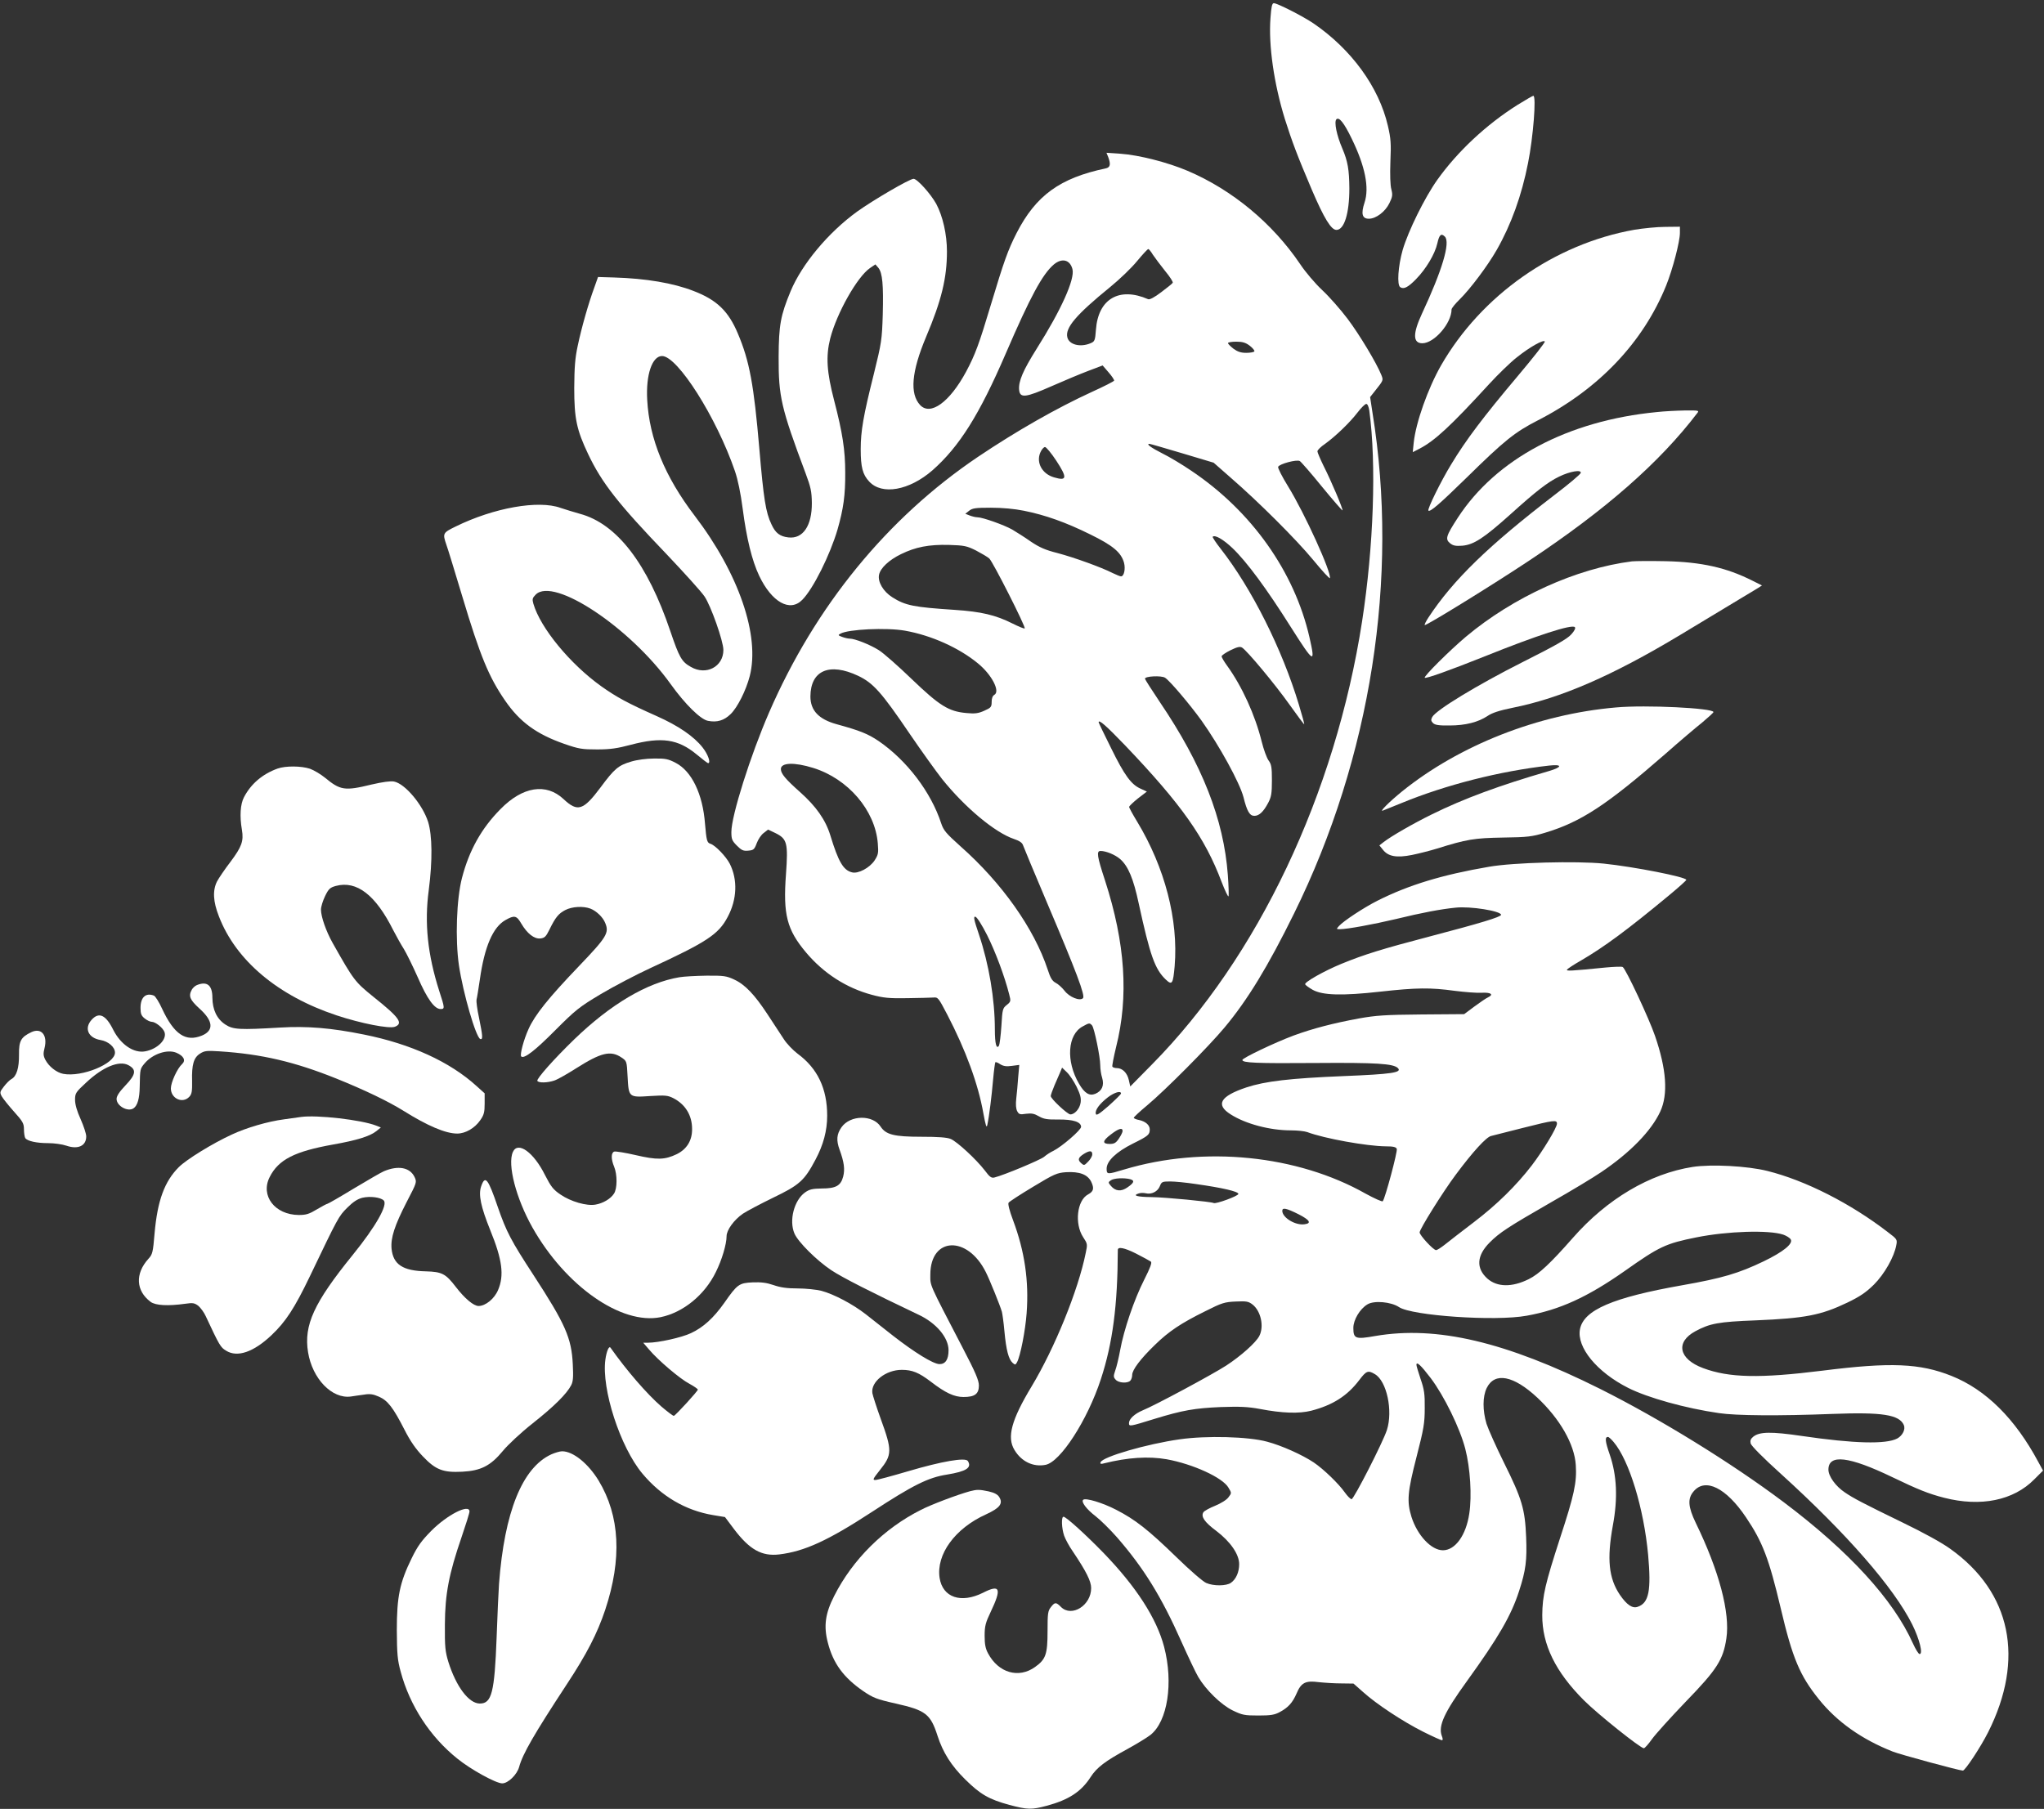 <?xml version="1.0" standalone="no"?>
<!DOCTYPE svg PUBLIC "-//W3C//DTD SVG 20010904//EN"
 "http://www.w3.org/TR/2001/REC-SVG-20010904/DTD/svg10.dtd">
<svg version="1.0" xmlns="http://www.w3.org/2000/svg"
 width="1280pt" height="1133pt" viewBox="0 0 1280 1133"
 preserveAspectRatio="xMidYMid meet">
<rect x="0" y="0" width="1280" height="1133" fill="#333333" stroke="none"/>
<g transform="translate(0,1133) scale(0.1,-0.1)"
fill="#ffffff" stroke="none">
<path d="M7956 11217 c-13 -171 22 -412 90 -632 45 -142 78 -230 170 -446 76
-177 120 -249 153 -249 49 0 81 103 81 260 -1 118 -10 170 -44 250 -35 81 -53
167 -37 183 17 16 48 -23 95 -120 85 -174 112 -309 81 -402 -23 -70 -15 -101
27 -101 45 0 103 44 129 98 19 39 21 51 12 86 -7 25 -9 92 -6 173 5 113 3 145
-16 226 -56 241 -227 477 -465 640 -66 45 -227 127 -249 127 -11 0 -16 -22
-21 -93z"/>
<path d="M9503 10673 c-195 -123 -375 -291 -502 -469 -79 -111 -182 -320 -217
-439 -29 -102 -37 -221 -15 -234 22 -14 48 -1 98 50 63 64 119 158 134 225 12
54 24 65 47 42 36 -36 -17 -212 -144 -484 -57 -123 -57 -184 3 -184 74 0 183
125 183 212 0 7 23 36 51 63 66 65 175 210 232 310 90 158 156 340 196 544 32
159 53 421 33 421 -4 0 -49 -26 -99 -57z"/>
<path d="M6940 10346 c17 -46 13 -65 -17 -71 -285 -60 -436 -169 -557 -405
-54 -106 -79 -176 -161 -449 -74 -247 -98 -312 -155 -419 -103 -191 -223 -278
-288 -209 -66 71 -54 209 37 426 97 229 131 370 131 536 0 107 -26 221 -67
298 -35 63 -119 157 -142 157 -25 0 -254 -134 -353 -205 -181 -131 -346 -329
-417 -499 -63 -152 -74 -212 -75 -411 -1 -248 15 -319 169 -730 32 -86 38
-112 39 -185 1 -143 -56 -227 -147 -216 -53 6 -81 27 -106 82 -36 75 -49 159
-76 475 -34 397 -61 547 -134 719 -59 141 -132 212 -279 268 -126 49 -296 78
-497 84 l-100 3 -23 -65 c-36 -97 -80 -251 -104 -365 -17 -79 -21 -134 -22
-265 0 -192 15 -262 87 -414 86 -181 187 -310 493 -629 109 -115 216 -233 236
-263 40 -59 118 -280 118 -335 0 -105 -108 -162 -204 -106 -57 32 -72 58 -128
223 -143 424 -335 674 -567 736 -36 10 -91 27 -121 37 -138 50 -417 1 -657
-117 -80 -39 -82 -43 -58 -113 9 -24 54 -172 101 -328 111 -370 165 -501 267
-649 92 -134 196 -210 370 -271 92 -32 112 -35 207 -35 83 0 127 7 210 29 193
51 296 36 412 -60 36 -30 69 -55 72 -55 19 0 0 55 -34 98 -55 70 -151 136
-288 197 -182 81 -250 118 -346 186 -196 140 -382 366 -426 518 -8 28 -6 36
15 57 112 112 590 -205 845 -561 91 -127 188 -222 234 -230 56 -11 100 2 141
42 43 41 97 149 120 238 65 253 -68 642 -345 1005 -187 245 -284 483 -297 725
-9 158 31 275 93 275 97 0 341 -385 456 -720 19 -55 36 -138 49 -237 24 -185
58 -324 103 -419 79 -166 193 -230 270 -151 68 68 174 281 221 441 37 130 49
215 48 356 0 141 -17 250 -69 450 -47 180 -53 278 -25 390 41 159 169 386 249
441 l34 23 19 -22 c25 -32 32 -105 27 -294 -5 -155 -7 -173 -56 -371 -66 -263
-82 -357 -82 -471 0 -112 12 -158 53 -202 80 -87 251 -56 396 70 168 148 294
348 459 731 154 357 230 498 302 559 51 42 101 29 116 -30 16 -63 -71 -256
-224 -498 -86 -137 -115 -205 -110 -258 5 -53 40 -49 203 23 77 34 180 77 230
96 l90 34 37 -43 c21 -24 36 -47 35 -52 -2 -5 -65 -37 -140 -71 -220 -101
-471 -244 -712 -406 -568 -383 -1019 -934 -1309 -1602 -116 -267 -236 -646
-236 -748 0 -45 4 -55 35 -86 29 -29 40 -34 71 -31 33 3 38 7 53 47 9 24 28
53 44 64 l27 21 46 -22 c73 -36 80 -62 66 -257 -19 -254 6 -348 125 -490 111
-132 253 -223 413 -266 71 -19 107 -23 220 -21 74 1 149 3 165 4 29 3 32 -2
87 -107 116 -223 194 -436 226 -618 15 -80 20 -96 25 -72 12 56 27 180 36 283
5 57 12 106 14 109 3 2 17 -3 31 -13 20 -12 38 -15 73 -10 l46 6 -7 -78 c-3
-42 -8 -102 -12 -133 -4 -36 -2 -64 6 -79 11 -20 17 -22 56 -16 34 4 51 1 80
-16 30 -17 51 -21 121 -20 93 1 143 -15 143 -46 0 -20 -121 -124 -173 -150
-18 -8 -44 -25 -59 -38 -25 -20 -250 -114 -310 -129 -19 -5 -30 2 -61 44 -53
69 -173 180 -213 197 -23 10 -79 14 -186 14 -168 0 -220 13 -253 63 -49 76
-190 74 -245 -3 -31 -44 -34 -82 -12 -142 28 -77 34 -122 22 -168 -15 -57 -46
-74 -134 -74 -58 -1 -77 -5 -105 -25 -68 -49 -101 -175 -66 -257 22 -52 138
-168 231 -230 69 -46 253 -139 545 -278 112 -52 189 -144 189 -223 0 -59 -20
-88 -58 -87 -40 2 -155 73 -290 178 -57 45 -133 105 -170 134 -82 64 -200 126
-278 147 -32 8 -99 15 -150 15 -66 0 -107 6 -150 21 -44 15 -77 19 -131 17
-85 -4 -96 -12 -177 -128 -68 -96 -132 -154 -209 -190 -59 -28 -205 -60 -269
-60 l-30 0 36 -42 c56 -67 195 -185 253 -215 29 -16 53 -32 53 -37 0 -9 -137
-159 -150 -164 -4 -2 -39 25 -78 58 -91 79 -218 226 -319 369 -10 13 -25 -24
-32 -75 -25 -184 93 -548 232 -714 119 -142 270 -231 444 -260 l73 -12 57 -76
c97 -128 173 -171 283 -158 158 19 306 87 580 266 257 168 353 216 470 234
122 20 157 43 131 85 -15 24 -164 -2 -374 -64 -102 -30 -194 -55 -206 -55 -18
0 -14 8 29 62 77 96 78 122 5 322 -26 72 -49 144 -52 160 -11 71 84 146 184
146 66 0 107 -17 182 -74 91 -70 146 -96 205 -96 70 0 96 19 96 72 0 32 -21
82 -102 237 -215 414 -202 384 -202 459 1 235 232 245 347 15 24 -47 89 -208
101 -249 3 -11 11 -66 16 -123 11 -118 26 -174 51 -197 16 -14 18 -14 28 4 21
39 52 198 60 307 15 201 -12 387 -85 582 -23 61 -33 102 -28 110 5 7 74 52
154 100 132 80 150 87 205 91 85 5 135 -14 158 -59 20 -42 16 -61 -19 -80 -70
-37 -86 -184 -31 -268 27 -41 28 -44 16 -99 -47 -234 -195 -597 -339 -836
-126 -209 -156 -318 -107 -398 43 -72 117 -108 194 -93 93 17 263 280 347 537
74 226 105 462 106 809 0 22 41 14 113 -22 45 -23 87 -46 94 -51 8 -6 -3 -37
-42 -114 -63 -124 -127 -313 -150 -439 -9 -49 -23 -108 -31 -129 -12 -35 -12
-42 3 -58 18 -20 73 -24 91 -6 7 7 12 23 12 36 0 32 52 101 142 188 87 85 163
136 317 212 103 52 120 57 190 60 67 3 79 1 105 -19 52 -41 73 -137 42 -197
-22 -42 -115 -125 -207 -185 -83 -54 -447 -250 -524 -281 -50 -21 -85 -54 -85
-79 0 -23 2 -23 160 26 176 54 252 67 415 74 120 4 169 2 245 -12 141 -27 245
-30 321 -11 135 35 226 93 301 192 44 58 55 63 98 37 74 -43 114 -229 75 -350
-24 -75 -207 -433 -221 -433 -7 0 -26 19 -43 43 -38 54 -132 145 -194 187 -72
48 -201 106 -292 130 -116 32 -380 39 -547 15 -206 -29 -485 -110 -496 -144
-4 -11 2 -12 24 -6 145 36 275 45 390 25 165 -30 351 -115 387 -178 20 -33 20
-34 0 -60 -11 -16 -47 -38 -83 -53 -35 -14 -68 -32 -74 -41 -17 -27 7 -62 81
-117 88 -67 143 -146 143 -208 0 -50 -20 -95 -52 -117 -28 -20 -108 -21 -154
-1 -20 8 -103 80 -187 162 -175 170 -257 235 -378 297 -85 44 -192 76 -206 62
-14 -13 22 -60 77 -102 30 -23 91 -83 135 -133 167 -192 278 -371 404 -655 43
-96 90 -195 105 -220 48 -81 142 -173 215 -209 60 -29 74 -32 161 -32 78 0
102 4 135 22 52 28 79 58 104 115 29 69 56 83 139 72 37 -4 101 -8 143 -8 l75
-1 60 -53 c83 -75 248 -184 375 -248 60 -30 113 -54 119 -54 6 0 6 10 -1 27
-24 63 16 148 157 343 197 273 277 410 327 565 42 129 50 192 44 338 -7 174
-26 239 -138 464 -50 101 -99 211 -110 245 -25 84 -25 170 1 224 50 102 168
79 317 -60 141 -132 233 -292 241 -423 7 -108 -10 -187 -99 -458 -92 -284
-110 -359 -111 -481 -1 -185 83 -356 261 -534 87 -87 354 -300 375 -300 6 0
29 26 51 57 22 31 117 136 212 235 195 201 234 262 254 396 24 160 -45 422
-192 724 -48 100 -52 152 -13 197 73 87 204 22 328 -163 104 -154 144 -260
217 -568 74 -315 120 -423 239 -571 113 -141 268 -251 463 -328 45 -18 417
-119 439 -119 14 0 110 145 158 240 231 459 145 877 -237 1149 -52 38 -171
103 -293 162 -255 124 -314 155 -368 192 -57 38 -102 101 -102 142 0 99 128
84 400 -47 162 -78 227 -104 324 -129 230 -59 435 -17 565 115 l55 55 -29 53
c-146 273 -329 454 -544 540 -198 79 -380 87 -808 33 -393 -49 -585 -45 -748
16 -153 57 -174 163 -48 231 91 49 144 59 378 68 309 13 408 32 573 111 81 39
117 64 167 113 66 66 127 174 140 247 7 35 5 38 -52 81 -233 180 -518 325
-756 384 -124 31 -349 43 -467 25 -269 -42 -537 -201 -751 -445 -138 -157
-211 -226 -276 -258 -105 -52 -197 -50 -258 3 -73 65 -68 145 14 227 62 62
112 95 385 252 125 71 266 156 314 189 181 122 313 258 369 379 50 108 39 265
-33 474 -36 106 -183 420 -202 431 -5 4 -54 2 -108 -3 -220 -22 -247 -23 -241
-13 3 5 42 31 86 56 146 85 291 192 554 410 59 49 107 92 107 96 0 18 -326 82
-518 102 -170 17 -565 7 -718 -20 -292 -50 -503 -114 -699 -213 -85 -43 -211
-126 -240 -158 -17 -19 -17 -20 6 -20 45 0 208 30 352 64 159 39 281 62 373
71 91 10 284 -21 284 -45 0 -13 -132 -53 -445 -135 -301 -79 -411 -113 -555
-172 -107 -44 -231 -114 -227 -128 2 -5 23 -21 48 -35 62 -34 182 -38 424 -11
226 25 312 26 465 5 63 -8 139 -14 169 -12 58 3 77 -11 39 -29 -13 -6 -51 -32
-86 -58 l-63 -47 -267 -2 c-229 -2 -285 -6 -392 -25 -162 -30 -289 -63 -409
-107 -118 -44 -321 -141 -321 -153 0 -18 83 -22 460 -19 380 3 486 -4 514 -32
28 -28 -41 -38 -339 -50 -339 -14 -491 -32 -610 -71 -164 -55 -195 -108 -98
-169 94 -60 246 -100 377 -100 41 0 87 -5 103 -11 106 -40 373 -88 491 -89 47
0 64 -4 69 -16 6 -15 -73 -311 -88 -328 -4 -4 -51 17 -106 47 -429 243 -1013
302 -1513 152 -106 -32 -110 -32 -110 5 0 48 60 105 164 157 97 48 106 56 106
89 0 27 -26 50 -67 59 -18 3 -33 10 -33 14 0 4 37 39 83 77 115 96 387 370
486 489 143 171 271 381 435 714 481 976 658 2103 491 3135 l-15 99 27 34 c57
72 57 70 43 105 -28 71 -137 253 -211 351 -43 57 -114 138 -158 179 -45 42
-107 115 -140 165 -172 254 -424 464 -704 583 -124 53 -305 99 -419 107 l-89
6 11 -27z m280 -612 c13 -19 47 -65 76 -101 30 -36 51 -69 48 -74 -2 -5 -35
-31 -72 -59 -42 -32 -72 -48 -82 -44 -181 79 -313 2 -327 -191 -5 -69 -8 -74
-34 -85 -64 -27 -134 -9 -145 37 -15 59 54 141 268 315 59 48 135 121 169 163
34 41 65 75 70 75 4 0 17 -16 29 -36z m607 -570 c18 -14 31 -30 28 -35 -4 -5
-26 -9 -51 -9 -33 0 -54 7 -80 26 -19 15 -34 30 -34 35 0 5 23 9 52 9 39 0 59
-6 85 -26z m748 -406 c45 -335 27 -851 -45 -1318 -168 -1084 -653 -2106 -1317
-2778 l-135 -137 -9 40 c-10 45 -40 75 -75 75 -12 0 -25 4 -28 9 -3 4 8 59 23
122 80 316 58 651 -69 1044 -50 152 -55 185 -28 185 35 0 92 -24 123 -51 50
-44 83 -123 116 -278 71 -326 101 -411 169 -476 40 -38 46 -28 56 84 24 289
-61 617 -235 905 -28 46 -51 88 -50 92 0 5 25 29 55 53 l56 43 -39 18 c-59 26
-101 83 -185 254 -43 86 -78 159 -78 162 0 20 45 -19 167 -146 351 -368 499
-577 603 -854 21 -54 40 -94 43 -90 3 5 1 65 -4 134 -26 349 -160 690 -426
1083 -51 76 -93 142 -93 146 0 16 103 21 126 6 30 -19 155 -167 228 -268 113
-159 239 -389 263 -480 22 -89 39 -117 68 -117 30 0 57 25 87 82 19 36 23 58
23 140 0 82 -3 101 -21 125 -11 15 -31 69 -43 118 -41 166 -123 346 -217 476
-19 26 -34 52 -34 58 0 6 25 23 55 38 43 21 60 25 73 17 32 -20 207 -230 297
-357 49 -69 91 -125 92 -123 2 2 -13 56 -33 122 -105 349 -296 729 -490 977
-30 38 -52 72 -50 75 14 14 66 -16 124 -71 89 -85 214 -254 367 -497 144 -227
154 -232 115 -61 -94 410 -362 789 -739 1042 -57 39 -139 88 -182 109 -71 36
-104 60 -81 60 5 0 97 -27 205 -59 l197 -59 107 -94 c173 -150 410 -386 518
-517 55 -67 101 -117 103 -112 11 34 -157 405 -262 575 -37 60 -65 115 -62
122 7 18 117 48 136 36 8 -5 71 -77 139 -161 68 -83 126 -149 128 -148 5 6
-72 188 -118 278 -21 43 -39 85 -39 92 0 8 21 29 48 47 65 47 154 132 203 196
23 30 47 54 55 54 8 0 15 -17 19 -42z m-1960 -314 c70 -107 67 -128 -14 -104
-74 21 -113 91 -87 154 8 20 22 36 30 36 8 0 40 -39 71 -86z m-203 -313 c135
-27 263 -73 415 -148 143 -70 194 -113 212 -178 10 -39 0 -85 -19 -85 -6 0
-30 10 -53 21 -68 35 -242 98 -345 125 -75 19 -112 35 -167 72 -38 27 -91 60
-116 75 -51 29 -186 77 -218 77 -11 0 -32 5 -48 11 l-28 11 24 19 c20 16 40
19 136 19 71 0 148 -7 207 -19z m-300 -249 c34 -18 72 -40 83 -50 22 -19 230
-430 222 -438 -3 -3 -37 11 -75 30 -107 54 -198 75 -362 86 -258 17 -310 27
-392 79 -57 36 -93 97 -83 142 9 42 63 92 137 128 92 45 174 61 300 58 96 -3
112 -6 170 -35z m-446 -502 c165 -29 339 -107 458 -205 86 -70 141 -175 103
-197 -11 -6 -17 -22 -17 -44 0 -32 -4 -37 -47 -56 -38 -17 -59 -19 -112 -14
-111 10 -168 46 -343 214 -84 81 -176 162 -205 180 -54 34 -149 72 -182 72
-11 0 -32 5 -48 11 -25 9 -26 12 -10 20 48 28 289 39 403 19z m-292 -283 c94
-45 145 -101 322 -362 75 -110 167 -238 204 -285 143 -178 331 -335 450 -375
33 -11 51 -23 56 -38 4 -12 71 -173 149 -357 187 -440 242 -587 227 -602 -20
-20 -86 7 -116 47 -15 19 -40 42 -55 49 -22 12 -33 30 -50 83 -85 257 -287
543 -546 772 -90 81 -106 99 -121 144 -64 196 -215 394 -391 515 -68 46 -118
66 -264 106 -112 31 -164 86 -164 174 1 163 119 214 299 129z m-281 -577 c218
-68 387 -265 404 -472 5 -61 3 -71 -20 -107 -31 -47 -103 -85 -141 -75 -55 13
-86 67 -136 231 -30 98 -89 182 -190 272 -90 80 -120 115 -120 144 0 41 84 44
203 7z m1089 -1048 c51 -102 109 -256 138 -371 11 -42 10 -45 -16 -66 -25 -20
-27 -27 -33 -131 -4 -60 -11 -115 -15 -123 -16 -26 -26 11 -26 102 0 189 -37
408 -100 595 -32 94 -35 113 -22 110 10 -2 40 -49 74 -116z m657 -565 c14 -18
51 -197 51 -249 0 -23 5 -58 12 -79 14 -48 -1 -82 -43 -100 -37 -15 -67 3
-102 63 -83 142 -72 308 23 359 41 23 44 23 59 6z m-97 -384 c24 -50 29 -71
25 -100 -6 -38 -37 -73 -64 -73 -18 0 -123 98 -123 115 0 7 11 37 23 66 13 30
29 67 36 83 l12 29 30 -29 c17 -16 44 -57 61 -91z m278 -42 c0 -5 -35 -39 -77
-77 -62 -54 -79 -64 -81 -49 -5 23 24 62 77 103 40 30 81 42 81 23z m2730
-189 c0 -25 -87 -169 -158 -262 -97 -126 -219 -246 -361 -354 -75 -57 -156
-120 -181 -140 -25 -20 -50 -36 -57 -36 -17 0 -102 92 -103 111 0 20 146 254
226 361 107 144 192 237 222 243 15 4 104 26 197 50 198 50 215 52 215 27z
m-2720 -46 c0 -7 -10 -28 -23 -47 -18 -27 -29 -34 -57 -34 -49 0 -47 19 6 59
49 38 74 45 74 22z m-190 -146 c0 -12 -12 -32 -26 -46 -24 -25 -26 -25 -44 -9
-23 21 -18 35 18 58 36 22 52 21 52 -3z m238 -156 c29 -8 24 -23 -19 -52 -39
-27 -74 -23 -102 10 -18 21 -18 23 -1 35 19 14 83 17 122 7z m410 -30 c170
-24 267 -47 267 -62 0 -13 -142 -65 -155 -57 -14 8 -301 36 -388 37 -91 1
-123 10 -81 23 11 4 31 4 44 1 36 -9 75 11 88 44 11 28 15 30 65 30 29 0 101
-7 160 -16z m643 -189 c71 -36 84 -57 39 -63 -57 -9 -140 41 -140 84 0 22 25
17 101 -21z m3036 -128 c20 -7 41 -20 47 -30 16 -27 -47 -78 -169 -137 -158
-76 -261 -106 -510 -150 -436 -77 -618 -155 -641 -276 -21 -113 106 -268 302
-367 123 -62 360 -128 569 -158 106 -16 376 -18 710 -5 312 12 418 -5 447 -69
12 -27 -7 -66 -41 -85 -71 -37 -271 -32 -598 16 -191 28 -265 27 -304 -5 -16
-13 -20 -24 -16 -42 4 -15 78 -90 190 -191 412 -374 706 -711 822 -943 45 -91
69 -185 46 -185 -7 0 -25 30 -42 67 -123 274 -399 576 -810 885 -326 245 -772
520 -1149 709 -591 295 -1023 397 -1408 331 -124 -22 -137 -17 -137 51 0 50
41 119 88 147 42 26 149 16 198 -17 81 -54 603 -90 799 -54 207 37 380 116
614 280 218 154 256 172 450 211 194 39 453 47 543 17z m-2208 -898 c84 -111
184 -315 217 -444 31 -120 42 -294 25 -405 -20 -136 -88 -230 -165 -230 -73 0
-160 93 -197 209 -30 97 -25 156 32 377 45 175 51 211 51 304 1 88 -3 117 -26
183 -14 42 -26 82 -26 88 0 24 28 -2 89 -82z m1146 -401 c98 -116 189 -416
216 -707 20 -223 5 -301 -65 -325 -33 -12 -68 11 -112 75 -70 104 -82 224 -44
434 32 171 25 314 -19 443 -30 86 -32 112 -11 112 4 0 20 -14 35 -32z"/>
<path d="M10235 9891 c-501 -89 -958 -410 -1211 -850 -82 -144 -158 -358 -171
-484 l-6 -59 39 20 c98 50 197 142 439 406 55 60 133 136 174 168 80 64 167
113 175 99 3 -5 -73 -102 -170 -217 -215 -255 -325 -401 -416 -552 -65 -106
-151 -282 -143 -290 10 -11 69 40 240 207 238 234 301 284 447 359 380 195
658 488 802 844 41 102 86 275 86 329 l0 39 -92 -1 c-51 0 -138 -9 -193 -18z"/>
<path d="M10375 8749 c-557 -54 -1006 -293 -1246 -662 -74 -114 -80 -134 -48
-160 19 -15 35 -18 76 -15 72 6 136 48 301 196 164 148 234 202 306 237 68 33
140 45 135 23 -2 -9 -76 -71 -164 -138 -414 -318 -634 -531 -790 -768 -15 -23
-26 -45 -23 -47 6 -7 426 252 653 403 479 318 817 614 1054 925 13 16 8 17
-80 16 -52 -1 -130 -5 -174 -10z"/>
<path d="M10220 7814 c-349 -44 -743 -223 -1040 -472 -101 -85 -266 -249 -258
-257 7 -7 153 45 376 134 328 132 545 202 564 183 6 -6 -2 -23 -22 -45 -24
-28 -100 -71 -309 -176 -279 -141 -538 -298 -562 -342 -9 -17 -8 -25 5 -38 13
-12 36 -16 104 -15 99 0 180 21 238 60 28 19 73 34 157 51 300 60 623 200
1047 455 254 153 461 278 489 295 l25 16 -60 30 c-163 82 -319 117 -544 122
-96 2 -191 1 -210 -1z"/>
<path d="M10120 6899 c-488 -42 -982 -237 -1340 -526 -80 -65 -145 -130 -120
-120 8 3 60 24 114 46 279 115 617 201 928 236 84 9 82 -10 -4 -35 -310 -90
-531 -172 -730 -270 -124 -61 -258 -139 -303 -174 l-27 -21 22 -27 c33 -43 87
-52 182 -33 44 9 115 27 157 40 185 58 233 66 413 69 155 2 183 6 263 30 226
68 387 174 755 495 87 77 191 165 230 196 38 32 70 61 70 65 0 25 -424 46
-610 29z"/>
<path d="M3953 6560 c-81 -24 -105 -44 -193 -163 -107 -143 -143 -155 -231
-72 -109 102 -256 79 -395 -63 -119 -120 -196 -258 -241 -431 -34 -131 -43
-383 -19 -548 26 -173 106 -451 134 -461 17 -5 15 19 -8 132 -12 54 -18 105
-16 114 3 10 12 67 21 127 29 206 82 328 160 372 56 32 70 29 99 -21 37 -63
81 -98 120 -94 26 3 35 11 56 54 39 80 58 102 100 124 43 22 112 26 157 9 37
-14 79 -54 93 -90 26 -62 10 -88 -166 -272 -186 -194 -275 -304 -314 -392 -30
-65 -56 -163 -46 -172 17 -17 86 36 211 162 130 130 151 147 288 229 81 48
220 121 309 162 355 164 428 212 485 321 59 110 63 234 13 333 -23 45 -91 116
-121 125 -22 7 -25 21 -34 125 -14 186 -83 330 -184 382 -46 24 -64 28 -135
27 -47 0 -107 -8 -143 -19z"/>
<path d="M1738 6516 c-94 -34 -166 -95 -210 -179 -23 -44 -28 -118 -13 -205
12 -70 -2 -107 -71 -199 -36 -47 -74 -103 -85 -124 -28 -56 -25 -125 12 -219
106 -276 370 -498 738 -620 151 -50 328 -85 364 -71 54 21 28 58 -134 187
-116 94 -123 102 -256 338 -41 73 -73 164 -73 209 0 18 12 56 26 85 22 45 31
53 67 63 131 35 249 -56 360 -278 20 -39 50 -92 66 -117 16 -26 55 -105 87
-177 59 -136 105 -199 143 -199 27 0 27 5 -9 115 -72 227 -93 422 -65 630 24
185 22 342 -4 427 -35 109 -145 240 -214 253 -22 4 -72 -3 -141 -19 -168 -41
-195 -36 -291 43 -27 22 -69 47 -94 56 -54 18 -153 19 -203 1z"/>
<path d="M4254 5209 c-202 -34 -429 -168 -658 -389 -126 -122 -238 -248 -231
-260 8 -14 65 -12 106 2 19 6 81 41 139 78 153 97 214 112 281 67 34 -23 34
-23 39 -118 7 -133 7 -133 141 -124 95 6 111 4 145 -13 76 -39 118 -108 118
-193 1 -72 -33 -127 -96 -158 -75 -36 -124 -37 -257 -6 -65 15 -126 25 -135
22 -20 -8 -20 -47 0 -95 20 -49 20 -136 -1 -168 -21 -33 -69 -61 -116 -69 -55
-10 -155 19 -219 63 -46 31 -60 50 -97 122 -71 143 -170 214 -201 145 -36 -78
20 -292 122 -473 207 -367 557 -612 803 -562 141 29 276 139 346 283 38 76 67
175 67 224 0 39 47 103 102 141 24 16 109 61 189 100 166 80 196 107 266 239
49 92 73 181 73 275 0 169 -60 296 -185 388 -28 21 -68 62 -87 92 -19 29 -65
99 -101 154 -82 125 -142 188 -210 219 -47 22 -65 25 -172 24 -66 -1 -143 -5
-171 -10z"/>
<path d="M1233 5160 c-12 -5 -26 -18 -32 -29 -22 -40 -12 -63 48 -118 86 -77
92 -137 16 -169 -102 -42 -175 7 -250 168 -19 42 -42 78 -51 82 -51 20 -84
-10 -84 -77 0 -37 5 -49 26 -66 15 -12 34 -21 44 -21 23 0 70 -37 80 -64 17
-46 -44 -107 -121 -121 -71 -13 -153 42 -200 135 -46 93 -89 113 -134 64 -50
-54 -23 -115 54 -128 49 -8 91 -44 91 -79 0 -70 -207 -155 -324 -133 -42 8
-90 46 -112 88 -13 25 -14 39 -5 74 20 80 -20 129 -83 99 -65 -31 -78 -55 -77
-140 1 -83 -15 -137 -48 -154 -11 -6 -32 -27 -47 -47 -25 -32 -26 -37 -13 -61
8 -14 42 -57 77 -96 55 -61 62 -74 62 -111 0 -22 4 -47 8 -54 13 -19 70 -32
144 -32 37 0 88 -7 114 -16 73 -25 124 -1 124 58 0 17 -16 65 -35 108 -23 50
-35 93 -35 121 0 41 4 48 68 107 105 99 207 141 265 111 53 -28 49 -58 -18
-128 -38 -40 -55 -66 -55 -84 0 -44 70 -83 106 -59 25 17 38 61 39 137 2 111
2 110 31 145 50 59 142 90 199 66 46 -20 60 -48 35 -71 -30 -27 -70 -115 -70
-152 0 -64 74 -98 116 -52 15 16 18 35 17 97 -3 104 10 148 50 173 28 18 43
19 122 14 264 -17 471 -66 730 -170 181 -73 326 -143 421 -202 150 -94 264
-143 337 -143 52 0 110 34 144 83 24 34 28 51 28 105 l0 64 -50 45 c-168 153
-412 264 -705 323 -207 42 -357 54 -525 44 -256 -15 -295 -13 -344 19 -53 35
-80 92 -81 168 0 78 -33 105 -97 79z"/>
<path d="M1885 4334 c-16 -2 -65 -9 -107 -15 -100 -13 -234 -52 -326 -95 -120
-55 -284 -156 -332 -204 -90 -90 -134 -210 -152 -415 -10 -120 -13 -132 -39
-160 -84 -93 -78 -200 14 -269 31 -23 109 -27 217 -12 48 7 58 5 82 -13 14
-12 35 -40 46 -64 87 -186 93 -196 128 -217 70 -44 172 -9 284 97 89 84 145
170 241 370 177 370 180 375 233 428 37 37 64 55 96 63 47 11 113 3 133 -17
27 -27 -49 -162 -194 -341 -244 -301 -307 -440 -280 -609 27 -167 150 -294
268 -278 21 3 59 9 84 12 35 6 56 3 92 -13 55 -24 89 -68 160 -207 36 -71 70
-120 115 -167 81 -85 127 -102 247 -96 116 6 177 37 253 129 33 40 113 115
189 175 134 106 212 184 240 238 12 23 14 52 10 130 -8 166 -46 252 -247 561
-139 213 -169 270 -222 423 -62 182 -80 204 -105 131 -18 -52 -2 -127 57 -274
76 -186 88 -284 49 -375 -23 -55 -79 -100 -122 -100 -31 0 -87 47 -143 120
-63 82 -86 94 -186 97 -146 3 -206 43 -216 142 -6 68 19 145 94 291 65 125 65
125 50 158 -29 60 -102 74 -192 36 -17 -7 -101 -56 -188 -108 -87 -53 -162
-96 -166 -96 -4 0 -34 -16 -66 -35 -48 -29 -67 -35 -113 -35 -150 1 -242 121
-182 238 55 109 156 160 395 203 148 26 232 52 271 83 l30 24 -30 12 c-91 36
-371 68 -470 54z"/>
<path d="M3453 2221 c-182 -83 -294 -360 -328 -811 -3 -41 -10 -192 -15 -335
-13 -347 -31 -415 -105 -415 -69 0 -148 105 -197 260 -20 66 -23 94 -22 235 1
191 25 316 104 546 27 79 50 152 50 162 0 50 -139 -20 -240 -122 -60 -61 -85
-95 -122 -171 -75 -153 -93 -241 -93 -450 1 -150 4 -187 24 -260 57 -213 184
-408 355 -545 85 -69 242 -155 281 -155 37 0 93 55 106 103 22 81 92 203 300
520 123 187 189 315 239 464 106 320 92 588 -41 809 -66 108 -160 184 -229
184 -14 0 -44 -9 -67 -19z"/>
<path d="M6075 1990 c-83 -23 -244 -84 -308 -117 -231 -116 -428 -311 -543
-539 -56 -109 -67 -189 -40 -292 33 -130 98 -219 223 -305 61 -41 82 -50 202
-77 187 -42 218 -65 262 -202 34 -105 86 -187 173 -273 95 -94 149 -125 277
-160 114 -30 138 -31 235 -5 137 37 215 88 274 180 38 59 90 99 230 175 58 32
122 71 144 88 108 85 145 327 86 552 -47 179 -175 377 -380 589 -112 115 -234
226 -250 226 -15 0 -12 -72 4 -119 8 -22 32 -67 54 -98 84 -125 115 -187 115
-229 1 -109 -122 -186 -189 -119 -31 31 -38 31 -63 -1 -19 -24 -21 -40 -21
-150 0 -146 -11 -177 -78 -225 -103 -74 -230 -37 -295 86 -16 30 -21 57 -21
110 0 60 6 82 37 147 71 149 61 177 -47 122 -138 -69 -253 -30 -272 93 -22
147 96 310 291 398 87 40 108 68 82 109 -11 17 -32 27 -67 35 -57 12 -72 12
-115 1z"/>
</g>
</svg>
